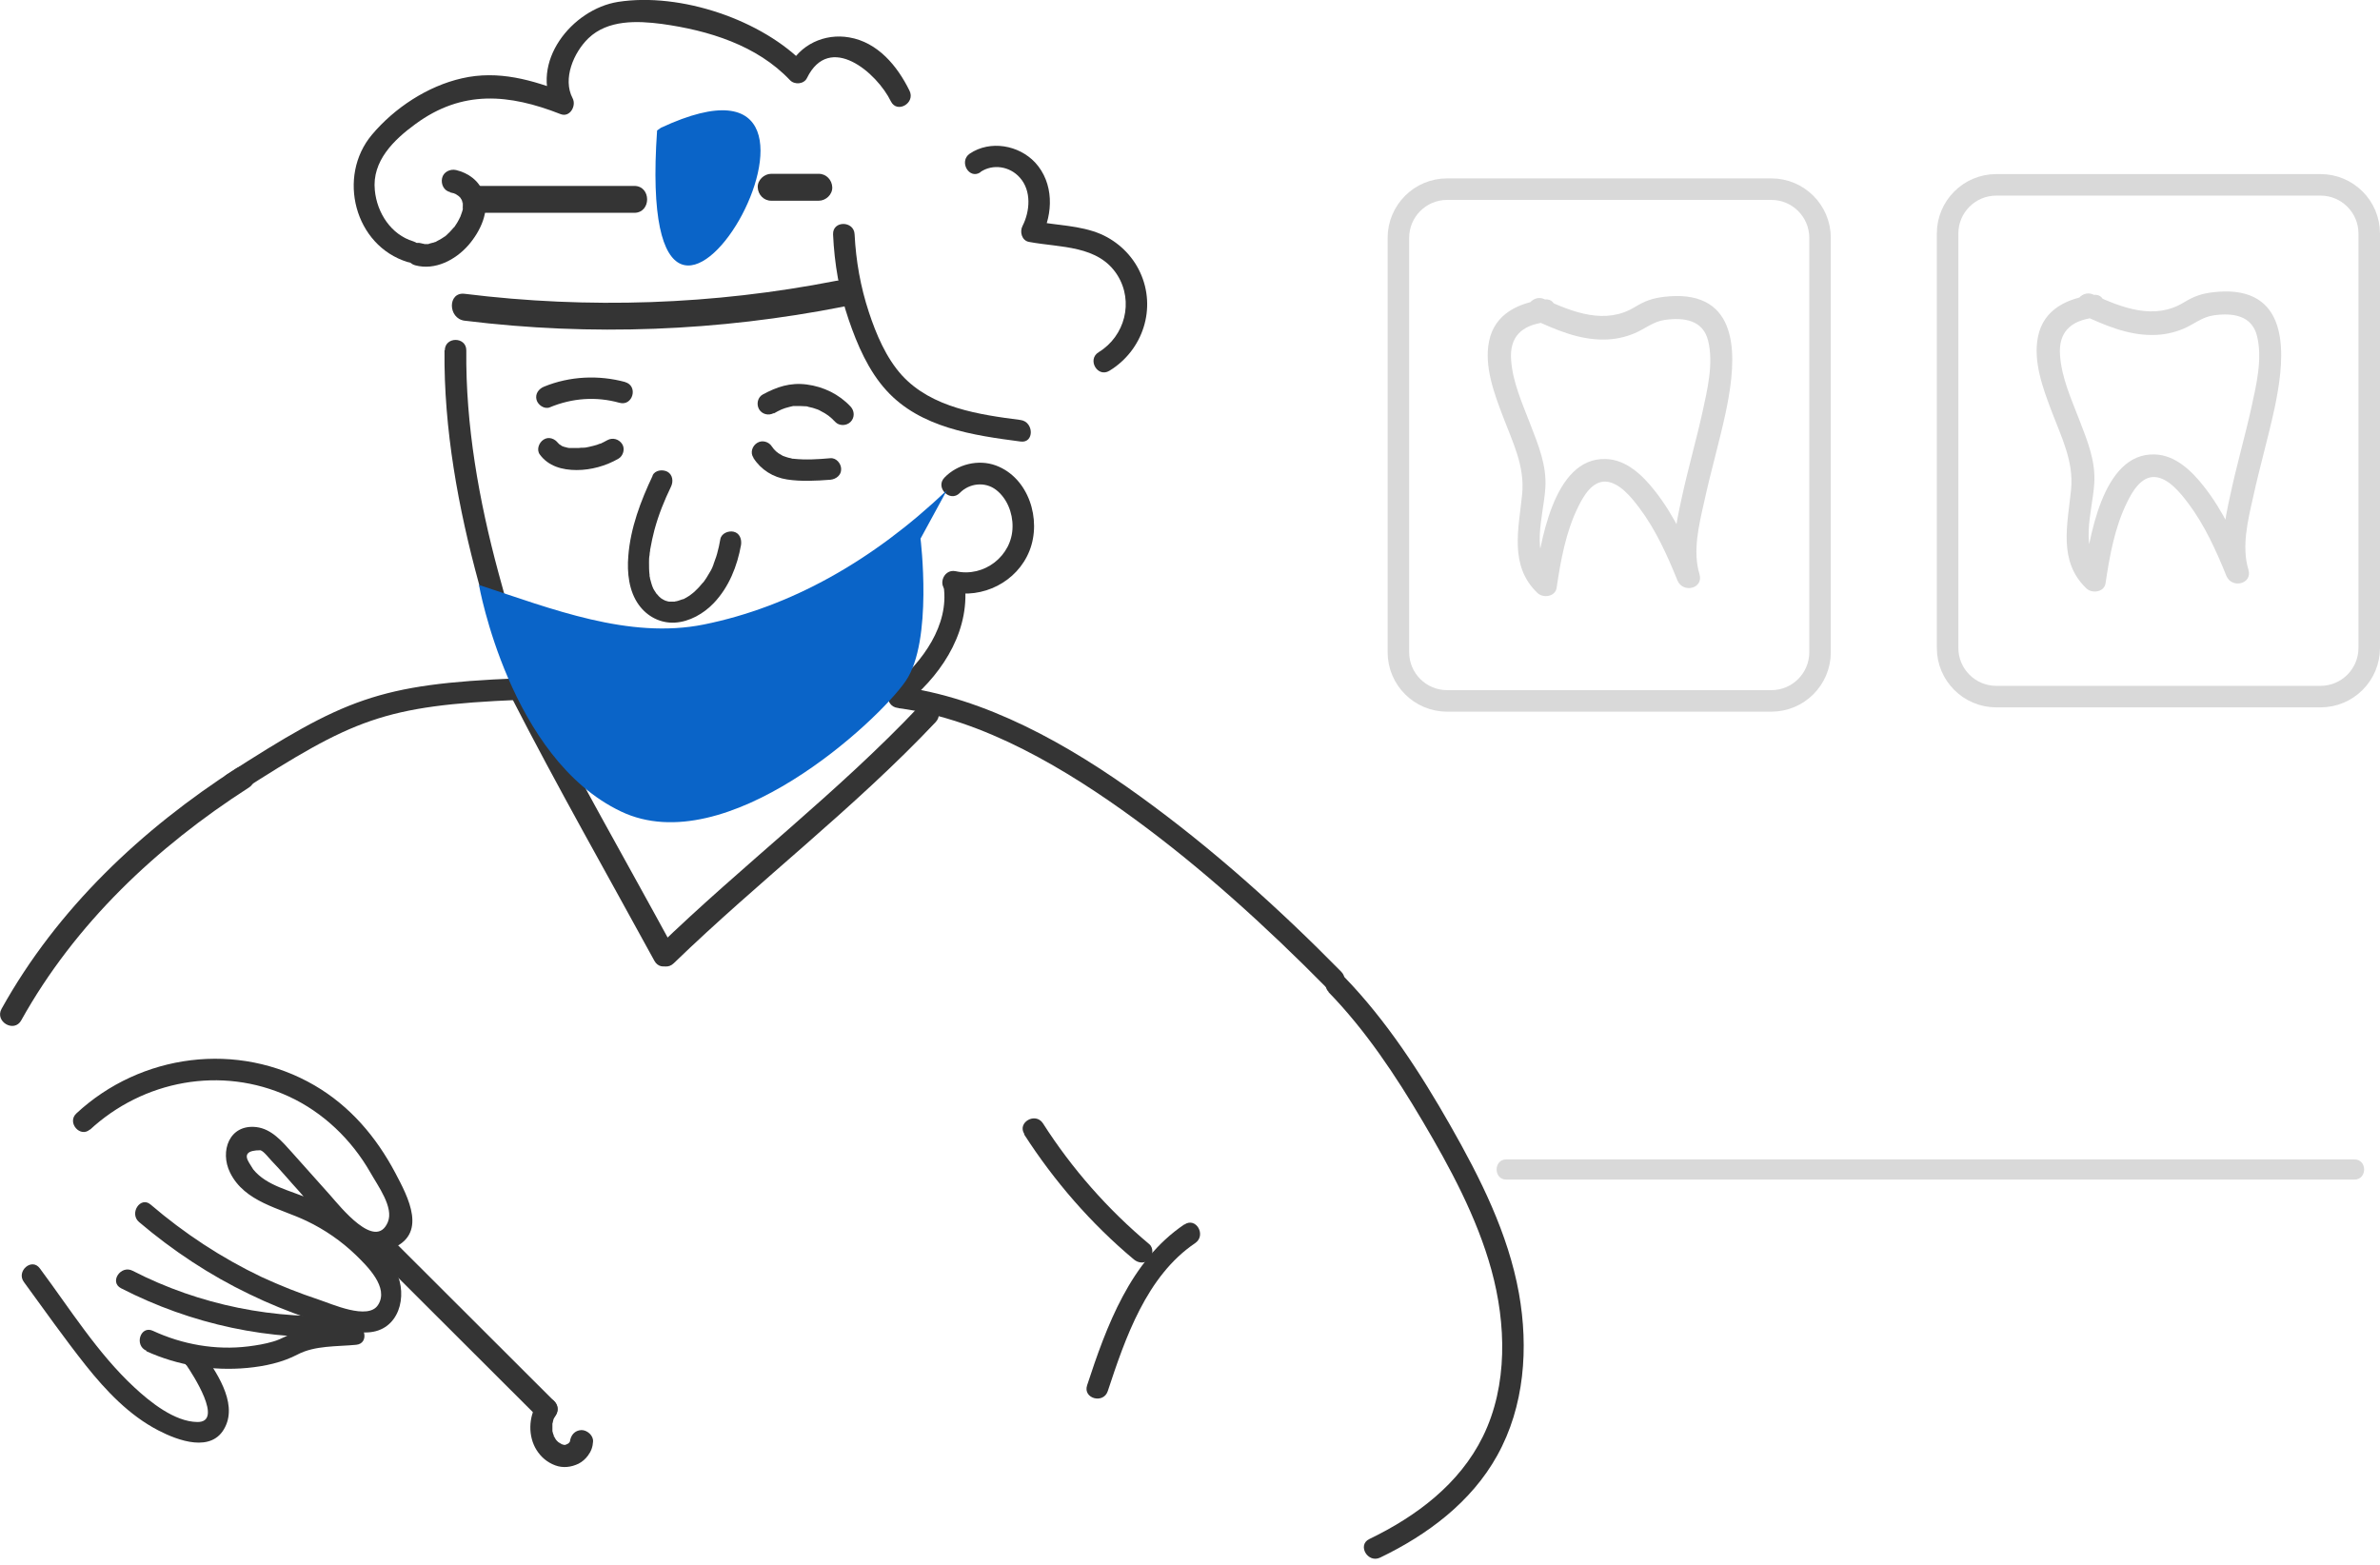 <svg width="225" height="148" viewBox="0 0 225 148" fill="none" xmlns="http://www.w3.org/2000/svg">
<g clip-path="url(#clip0_2081_103)">
<path d="M59.118 36.122C56.6 35.435 53.852 35.562 51.436 36.554C50.927 36.758 50.571 37.241 50.724 37.801C50.851 38.284 51.461 38.717 51.97 38.513C54.107 37.623 56.371 37.47 58.559 38.081C59.831 38.437 60.365 36.478 59.093 36.122H59.118Z" fill="#343434"/>
<path d="M73.135 39.099C73.72 38.768 74.025 38.615 74.662 38.463C74.763 38.437 74.865 38.412 74.992 38.386C74.916 38.386 74.814 38.386 74.941 38.386C75.043 38.386 75.119 38.386 75.221 38.386C75.526 38.386 75.857 38.386 76.162 38.412C76.061 38.412 76.162 38.412 76.213 38.412C76.29 38.412 76.366 38.437 76.417 38.463C76.569 38.488 76.697 38.539 76.849 38.564C77.002 38.615 77.154 38.666 77.307 38.717C77.485 38.793 77.205 38.666 77.358 38.742C77.434 38.768 77.485 38.793 77.561 38.844C78.172 39.149 78.503 39.404 78.96 39.887C79.342 40.294 80.029 40.269 80.41 39.887C80.817 39.48 80.792 38.844 80.41 38.437C79.317 37.267 77.841 36.555 76.264 36.351C74.687 36.148 73.44 36.58 72.118 37.292C71.634 37.547 71.482 38.208 71.761 38.691C72.041 39.175 72.677 39.327 73.161 39.048L73.135 39.099Z" fill="#343434"/>
<path d="M61.713 44.949C60.568 47.366 59.602 49.91 59.398 52.581C59.271 54.132 59.449 55.888 60.39 57.185C61.179 58.279 62.425 58.94 63.799 58.864C65.173 58.787 66.521 58.024 67.487 57.007C68.912 55.506 69.701 53.522 70.057 51.512C70.133 50.978 69.93 50.393 69.344 50.266C68.861 50.164 68.2 50.418 68.098 50.978C68.022 51.436 67.92 51.894 67.793 52.352C67.742 52.555 67.666 52.759 67.589 52.962C67.564 53.064 67.513 53.166 67.487 53.242C67.462 53.318 67.36 53.7 67.437 53.395C67.335 53.751 67.106 54.107 66.902 54.438C66.826 54.59 66.724 54.717 66.623 54.87C66.572 54.946 66.521 55.023 66.47 55.074C66.47 55.074 66.394 55.175 66.368 55.201C66.368 55.099 66.521 55.023 66.394 55.15C66.19 55.404 65.961 55.658 65.707 55.888C65.605 55.989 65.478 56.091 65.376 56.167C65.274 56.244 65.478 56.091 65.478 56.091L65.376 56.167C65.3 56.218 65.249 56.269 65.173 56.32C65.071 56.396 64.944 56.447 64.842 56.523C64.791 56.549 64.715 56.574 64.664 56.625C64.638 56.625 64.613 56.651 64.562 56.676C64.409 56.752 64.613 56.651 64.664 56.625C64.409 56.676 64.18 56.803 63.901 56.854C63.85 56.854 63.773 56.854 63.723 56.88C64.053 56.778 63.901 56.88 63.773 56.88C63.646 56.88 63.519 56.88 63.392 56.88C63.341 56.88 63.29 56.88 63.214 56.88C62.985 56.88 63.494 56.93 63.29 56.88C63.163 56.88 63.061 56.829 62.959 56.803C62.909 56.803 62.858 56.778 62.807 56.752C62.578 56.676 63.01 56.854 62.883 56.778C62.781 56.727 62.654 56.676 62.553 56.6C62.502 56.574 62.451 56.523 62.4 56.498C62.222 56.371 62.603 56.676 62.451 56.523C62.349 56.447 62.247 56.345 62.171 56.244C62.12 56.193 62.095 56.142 62.044 56.116C61.942 56.015 62.145 56.244 62.145 56.244C62.145 56.218 62.095 56.193 62.069 56.142C61.993 56.04 61.916 55.913 61.84 55.786C61.815 55.735 61.764 55.658 61.739 55.608C61.739 55.557 61.611 55.328 61.688 55.506C61.764 55.684 61.688 55.455 61.662 55.404C61.637 55.328 61.611 55.252 61.586 55.175C61.535 55.023 61.51 54.87 61.459 54.717C61.459 54.641 61.433 54.565 61.408 54.463C61.408 54.412 61.408 54.361 61.408 54.31C61.382 54.132 61.433 54.565 61.408 54.361C61.357 53.954 61.357 53.573 61.357 53.166C61.357 52.937 61.357 52.708 61.408 52.479C61.408 52.352 61.433 52.199 61.459 52.072C61.484 51.817 61.433 52.301 61.459 52.072C61.459 51.995 61.459 51.919 61.484 51.868C61.586 51.283 61.713 50.698 61.866 50.113C62.273 48.612 62.807 47.315 63.443 45.992C63.672 45.509 63.596 44.873 63.087 44.593C62.629 44.364 61.942 44.44 61.688 44.949H61.713Z" fill="#343434"/>
<path d="M90.738 46.603C91.628 45.687 93.104 45.509 94.147 46.297C95.19 47.086 95.749 48.485 95.724 49.808C95.698 52.555 93.027 54.616 90.356 54.005C89.085 53.725 88.525 55.684 89.822 55.964C92.9 56.651 96.156 55.023 97.326 52.072C98.497 49.121 97.25 45.153 94.147 44.008C92.493 43.398 90.509 43.881 89.288 45.153C88.372 46.094 89.822 47.544 90.738 46.603Z" fill="#343434"/>
<path d="M89.212 55.43C89.746 59.118 87.202 62.553 84.531 64.791C84.099 65.147 84.175 65.86 84.531 66.241C84.938 66.648 85.549 66.597 85.981 66.241C89.288 63.443 91.807 59.373 91.171 54.896C91.094 54.362 90.407 54.056 89.924 54.184C89.339 54.336 89.136 54.896 89.212 55.43Z" fill="#343434"/>
<path d="M78.757 22.182C78.884 24.929 79.342 27.626 80.232 30.22C81.046 32.611 82.115 35.079 83.819 36.936C87.024 40.446 92.01 41.159 96.487 41.744C97.784 41.922 97.759 39.887 96.487 39.709C92.57 39.2 88.093 38.564 85.269 35.486C83.768 33.833 82.827 31.594 82.14 29.508C81.352 27.117 80.919 24.675 80.792 22.156C80.741 20.859 78.706 20.834 78.757 22.156V22.182Z" fill="#343434"/>
<path d="M42.023 33.12C41.947 40.548 43.321 48.053 45.28 55.201C47.035 61.56 49.299 68.607 53.852 73.567C54.743 74.534 56.167 73.084 55.302 72.117C50.901 67.284 48.765 60.288 47.111 54.107C45.28 47.315 44.008 40.192 44.084 33.12C44.084 31.823 42.074 31.798 42.049 33.12H42.023Z" fill="#343434"/>
<path d="M92.696 16.255C93.867 15.466 95.469 15.721 96.41 16.789C97.53 18.035 97.377 19.969 96.665 21.368C96.385 21.902 96.588 22.741 97.275 22.869C100.226 23.428 103.838 23.149 105.644 26.023C107.196 28.516 106.357 31.772 103.864 33.298C102.744 33.985 103.762 35.74 104.881 35.054C108.061 33.12 109.358 29.127 107.781 25.743C107.044 24.141 105.695 22.843 104.067 22.131C102.083 21.292 99.895 21.317 97.809 20.91L98.42 22.411C99.59 20.198 99.641 17.298 97.86 15.364C96.309 13.711 93.612 13.228 91.679 14.525C90.611 15.263 91.628 17.018 92.696 16.28V16.255Z" fill="#343434"/>
<path d="M85.981 8.572C84.836 6.232 82.979 3.994 80.283 3.536C77.942 3.129 75.602 4.222 74.559 6.359L76.162 6.156C72.066 1.857 64.308 -0.738 58.431 0.178C54.081 0.865 50.011 5.901 52.377 10.302L53.522 8.801C50.342 7.555 47.111 6.614 43.677 7.402C40.421 8.14 37.292 10.2 35.156 12.744C31.849 16.687 33.502 23.225 38.539 24.776C39.785 25.158 40.319 23.199 39.073 22.818C36.962 22.182 35.639 20.121 35.435 17.985C35.156 15.237 37.216 13.227 39.276 11.727C43.703 8.471 48.129 8.878 52.988 10.786C53.878 11.142 54.514 9.997 54.132 9.285C53.166 7.453 54.234 4.96 55.633 3.612C57.465 1.857 60.237 1.958 62.578 2.264C66.979 2.874 71.558 4.273 74.686 7.58C75.119 8.038 76.009 7.962 76.289 7.377C78.426 3.027 82.903 6.868 84.226 9.59C84.811 10.76 86.566 9.743 85.981 8.572Z" fill="#343434"/>
<path d="M125.588 93.79C129.098 97.402 131.922 101.65 134.491 106C137.06 110.35 139.63 115.082 141.003 120.093C142.377 125.104 142.58 130.955 140.189 135.814C137.976 140.316 133.881 143.369 129.454 145.506C128.284 146.065 129.302 147.82 130.472 147.261C134.924 145.124 139.095 142.021 141.537 137.62C144.132 132.965 144.514 127.419 143.598 122.281C142.58 116.608 139.935 111.368 137.111 106.407C134.288 101.447 131.082 96.486 127.063 92.34C126.147 91.399 124.697 92.849 125.613 93.79H125.588Z" fill="#343434"/>
<path d="M84.938 66.953C92.951 67.971 100.938 72.804 107.298 77.459C113.657 82.114 119.737 87.634 125.359 93.332C126.275 94.274 127.725 92.824 126.809 91.882C120.933 85.905 114.649 80.257 107.832 75.322C101.015 70.387 93.154 65.936 84.938 64.893C83.64 64.74 83.59 66.775 84.861 66.928H84.938V66.953Z" fill="#343434"/>
<path d="M96.817 107.247C99.666 111.673 103.151 115.692 107.196 119.075C107.628 119.432 108.213 119.482 108.646 119.075C109.002 118.719 109.078 117.982 108.646 117.625C104.728 114.344 101.345 110.503 98.598 106.204C97.886 105.11 96.13 106.127 96.843 107.221L96.817 107.247Z" fill="#343434"/>
<path d="M111.953 115.768C106.865 119.203 104.601 125.384 102.77 130.98C102.363 132.227 104.321 132.761 104.728 131.515C106.382 126.503 108.391 120.627 112.996 117.524C114.064 116.786 113.072 115.031 111.978 115.768H111.953Z" fill="#343434"/>
<path d="M22.564 74.941C33.4 67.996 36.224 66.699 49.121 66.165C50.418 66.114 50.317 64.079 48.994 64.13C35.741 64.664 32.535 66.088 21.419 73.236C20.325 73.949 21.444 75.628 22.564 74.915V74.941Z" fill="#343434"/>
<path d="M51.029 42.965C51.843 44.084 53.165 44.44 54.514 44.44C55.862 44.44 57.261 44.059 58.456 43.372C58.914 43.117 59.118 42.431 58.813 41.973C58.507 41.515 57.922 41.337 57.413 41.617C57.286 41.693 57.159 41.744 57.032 41.82C56.981 41.845 56.905 41.871 56.828 41.922C56.727 41.973 56.701 41.973 56.778 41.922C56.549 42.023 56.32 42.1 56.091 42.151C55.811 42.227 55.556 42.278 55.277 42.329C55.455 42.303 55.15 42.329 55.124 42.329C54.997 42.329 54.844 42.329 54.717 42.354C54.463 42.354 54.234 42.354 53.979 42.354C53.928 42.354 53.852 42.354 53.801 42.354C53.928 42.354 53.928 42.354 53.801 42.354C53.7 42.354 53.572 42.303 53.471 42.278C53.394 42.278 53.292 42.227 53.216 42.202C53.114 42.151 53.114 42.151 53.216 42.202C53.165 42.202 53.114 42.151 53.064 42.125C53.013 42.1 52.758 41.896 52.911 42.049C52.886 42.023 52.657 41.744 52.784 41.922C52.478 41.489 51.893 41.235 51.385 41.566C50.952 41.845 50.698 42.507 51.029 42.965Z" fill="#343434"/>
<path d="M71.227 43.295C71.939 44.414 73.084 45.127 74.406 45.33C75.729 45.534 77.154 45.458 78.502 45.356C79.036 45.305 79.545 44.923 79.52 44.338C79.52 43.83 79.062 43.27 78.502 43.321C77.357 43.422 76.162 43.499 75.017 43.372C74.89 43.372 74.915 43.372 74.763 43.321C74.635 43.295 74.483 43.27 74.356 43.219C74.33 43.219 73.949 43.066 74.127 43.143C74.025 43.117 73.949 43.066 73.872 43.015C73.465 42.812 73.211 42.558 72.982 42.227C72.702 41.769 72.066 41.566 71.583 41.871C71.125 42.151 70.896 42.786 71.227 43.27V43.295Z" fill="#343434"/>
<path d="M22.437 72.575C13.381 78.4 5.419 85.904 0.153 95.368C-0.534 96.588 1.348 97.682 2.01 96.461C7.097 87.329 14.78 80.079 23.53 74.457C24.701 73.72 23.607 71.837 22.437 72.6V72.575Z" fill="#343434"/>
<path d="M11.447 121.797C18.087 125.206 25.54 126.834 32.993 126.325C34.265 126.249 34.393 124.239 33.095 124.341C25.998 124.824 18.875 123.4 12.541 120.144C11.422 119.559 10.303 121.212 11.447 121.797Z" fill="#343434"/>
<path d="M13.838 127.75C16.814 129.099 20.121 129.633 23.377 129.328C25.005 129.175 26.684 128.819 28.134 128.056C29.788 127.191 31.874 127.318 33.68 127.14C34.952 127.013 34.545 125.079 33.273 125.181C32.383 125.257 31.492 125.359 30.602 125.436C29.762 125.512 28.898 125.537 28.109 125.843C27.32 126.148 26.634 126.606 25.82 126.835C25.056 127.064 24.268 127.191 23.479 127.292C20.401 127.674 17.247 127.114 14.449 125.817C13.278 125.283 12.668 127.191 13.838 127.7V127.75Z" fill="#343434"/>
<path d="M17.629 129.073C18.188 129.887 21.19 134.491 18.646 134.44C16.509 134.415 14.195 132.558 12.694 131.159C9.209 127.928 6.589 123.705 3.765 119.915C3.002 118.872 1.501 120.195 2.264 121.212C4.197 123.858 6.08 126.529 8.115 129.098C10.023 131.489 12.21 133.804 14.958 135.229C16.815 136.195 20.071 137.416 21.292 134.898C22.462 132.532 20.376 129.607 19.079 127.75C18.341 126.707 16.866 128.03 17.578 129.047L17.629 129.073Z" fill="#343434"/>
<path d="M8.471 106.84C13.533 102.134 20.935 100.735 27.295 103.66C30.551 105.161 33.222 107.73 35.003 110.834C35.715 112.106 37.267 114.166 36.656 115.565C35.486 118.262 32.179 114.09 31.212 112.996C30.017 111.648 28.796 110.3 27.6 108.952C26.684 107.934 25.692 106.738 24.242 106.56C21.673 106.255 20.757 108.85 21.749 110.859C23.123 113.658 26.456 114.217 28.999 115.438C30.704 116.252 32.281 117.346 33.629 118.643C34.697 119.686 36.809 121.721 35.74 123.375C34.799 124.85 31.365 123.273 30.119 122.866C28.287 122.256 26.481 121.543 24.726 120.729C20.935 118.923 17.425 116.608 14.245 113.887C13.279 113.047 12.185 114.726 13.151 115.54C16.331 118.236 19.816 120.551 23.581 122.357C25.413 123.248 27.295 124.011 29.228 124.672C30.933 125.257 32.917 126.071 34.748 125.97C37.725 125.842 38.59 122.535 37.445 120.221C35.893 117.092 32.306 114.701 29.203 113.327C27.448 112.538 25.209 112.131 23.937 110.554L23.556 109.944C23.047 109.13 23.403 108.748 24.624 108.748C24.955 108.85 25.463 109.537 25.692 109.766C26.583 110.681 27.397 111.673 28.262 112.615C30.322 114.904 33.171 119.432 36.86 118.109C40.548 116.786 38.564 113.149 37.368 110.885C35.562 107.476 33.095 104.576 29.737 102.617C22.487 98.395 13.304 99.616 7.224 105.263C6.283 106.128 7.606 107.629 8.522 106.764L8.471 106.84Z" fill="#343434"/>
<path d="M43.957 30.322C55.887 31.797 67.919 31.314 79.697 28.999C81.3 28.694 80.613 26.226 79.01 26.557C67.462 28.821 55.633 29.228 43.931 27.778C42.303 27.575 42.329 30.118 43.931 30.322H43.957Z" fill="#343434"/>
<path d="M45.051 20.121H59.957C61.585 20.121 61.585 17.577 59.957 17.577H45.051C43.423 17.577 43.423 20.121 45.051 20.121Z" fill="#343434"/>
<path d="M62.12 12.338C59.779 45.84 84.989 1.577 62.476 12.083Z" fill="#0A64C8"/>
<path d="M72.906 18.977H77.409C78.07 18.977 78.706 18.392 78.68 17.705C78.655 17.018 78.121 16.433 77.409 16.433H72.906C72.245 16.433 71.609 17.018 71.634 17.705C71.659 18.392 72.194 18.977 72.906 18.977Z" fill="#343434"/>
<path d="M42.558 18.189C42.558 18.189 42.761 18.239 42.863 18.265C42.914 18.265 42.965 18.29 42.99 18.316C43.117 18.341 43.066 18.29 42.914 18.29C43.041 18.29 43.245 18.468 43.372 18.545C43.499 18.621 43.194 18.392 43.372 18.545C43.422 18.596 43.473 18.646 43.524 18.697C43.626 18.799 43.397 18.468 43.524 18.697C43.575 18.774 43.601 18.85 43.651 18.901C43.779 19.104 43.601 18.697 43.651 18.875C43.651 18.952 43.702 19.003 43.702 19.079C43.702 19.13 43.702 19.257 43.753 19.282C43.677 19.206 43.753 19.028 43.753 19.155C43.753 19.206 43.753 19.257 43.753 19.282C43.753 19.359 43.753 19.435 43.753 19.511C43.753 19.562 43.702 19.842 43.753 19.639C43.779 19.435 43.753 19.689 43.753 19.74C43.753 19.842 43.702 19.944 43.677 20.046C43.626 20.198 43.575 20.351 43.524 20.478C43.473 20.605 43.626 20.274 43.55 20.402C43.55 20.453 43.524 20.478 43.499 20.529C43.448 20.605 43.422 20.707 43.372 20.783C43.295 20.936 43.219 21.063 43.117 21.216C43.066 21.292 43.016 21.368 42.965 21.445C42.939 21.47 42.914 21.521 42.888 21.546C42.812 21.648 43.041 21.368 42.888 21.521C42.659 21.801 42.405 22.055 42.125 22.309C42.1 22.335 42.049 22.36 42.023 22.386C41.896 22.513 42.074 22.36 42.074 22.335C42.023 22.386 41.922 22.437 41.845 22.488C41.693 22.589 41.54 22.691 41.362 22.767C41.286 22.793 41.184 22.895 41.108 22.895C41.108 22.895 41.362 22.793 41.184 22.869C41.133 22.869 41.082 22.895 41.031 22.92C40.853 22.971 40.675 22.996 40.497 23.073C40.37 23.123 40.752 23.073 40.599 23.073C40.548 23.073 40.497 23.073 40.446 23.073C40.344 23.073 40.268 23.073 40.166 23.073C40.116 23.073 40.09 23.073 40.039 23.073C39.836 23.073 40.09 23.073 40.116 23.073C40.116 23.047 39.836 23.022 39.81 22.996C39.276 22.844 38.615 23.174 38.487 23.759C38.36 24.345 38.666 24.93 39.251 25.082C41.133 25.591 43.066 24.573 44.287 23.174C45.407 21.877 46.373 19.918 45.687 18.189C45.254 17.069 44.287 16.357 43.117 16.077C42.558 15.95 41.922 16.255 41.794 16.84C41.667 17.425 41.973 18.036 42.558 18.163V18.189Z" fill="#343434"/>
<path d="M35.74 118.898C40.777 123.934 45.839 128.971 50.876 134.008C51.868 135 53.395 133.474 52.402 132.482C47.366 127.445 42.303 122.408 37.267 117.371C36.275 116.379 34.748 117.906 35.74 118.898Z" fill="#343434"/>
<path d="M50.774 132.685C49.96 133.982 49.909 135.788 50.723 137.086C51.156 137.773 51.741 138.256 52.479 138.536C53.216 138.816 54.005 138.714 54.692 138.383C55.048 138.205 55.353 137.925 55.582 137.62C55.887 137.213 56.04 136.781 56.065 136.297C56.116 135.738 55.531 135.203 54.971 135.203C54.336 135.229 53.954 135.687 53.878 136.297C53.903 135.941 53.878 136.195 53.878 136.297C53.878 136.374 53.852 136.374 53.878 136.297C53.929 136.195 53.929 136.195 53.878 136.272C53.878 136.297 53.852 136.348 53.827 136.374C53.776 136.475 53.776 136.45 53.903 136.297C53.852 136.323 53.827 136.374 53.776 136.424C53.751 136.45 53.725 136.475 53.7 136.501L53.827 136.399C53.827 136.399 53.7 136.501 53.623 136.526C53.522 136.577 53.445 136.552 53.674 136.526C53.598 136.526 53.522 136.577 53.445 136.603C53.343 136.628 53.216 136.603 53.496 136.603C53.42 136.603 53.369 136.603 53.293 136.603C53.267 136.603 53.242 136.603 53.216 136.603C53.114 136.603 53.14 136.603 53.318 136.603C53.267 136.577 53.191 136.577 53.14 136.552C53.089 136.552 53.064 136.526 53.013 136.501C53.165 136.577 53.191 136.577 53.089 136.526C53.038 136.501 52.987 136.475 52.911 136.424C52.886 136.424 52.657 136.246 52.809 136.374C52.962 136.501 52.758 136.323 52.733 136.297C52.682 136.246 52.631 136.195 52.606 136.17C52.58 136.145 52.555 136.094 52.529 136.068C52.631 136.195 52.657 136.221 52.58 136.145C52.504 136.017 52.428 135.916 52.377 135.788C52.428 135.992 52.25 135.56 52.377 135.788C52.377 135.712 52.326 135.661 52.3 135.585C52.275 135.483 52.25 135.407 52.224 135.305C52.224 135.28 52.224 135.229 52.224 135.203C52.224 135.127 52.224 135.153 52.224 135.305C52.224 135.305 52.224 134.873 52.224 134.796C52.224 134.746 52.224 134.695 52.224 134.644C52.224 134.542 52.224 134.542 52.224 134.644C52.224 134.746 52.224 134.746 52.224 134.644C52.224 134.593 52.224 134.542 52.25 134.517C52.25 134.44 52.351 134.059 52.402 134.033L52.351 134.16C52.351 134.16 52.402 134.084 52.402 134.033C52.453 133.957 52.504 133.855 52.555 133.779C52.86 133.296 52.682 132.558 52.173 132.303C51.665 132.049 51.003 132.176 50.698 132.685H50.774Z" fill="#343434"/>
<path d="M86.922 66.75C79.215 74.915 70.235 81.733 62.171 89.542C61.179 90.509 62.705 92.035 63.697 91.068C71.761 83.259 80.741 76.442 88.449 68.276C89.415 67.258 87.889 65.732 86.922 66.75Z" fill="#343434"/>
<path d="M63.722 89.746C59.219 81.453 54.513 73.262 50.214 64.842C49.578 63.595 47.721 64.689 48.357 65.936C52.656 74.33 57.337 82.547 61.865 90.839C62.526 92.06 64.409 90.967 63.722 89.746Z" fill="#343434"/>
<path d="M89.517 46.348C82.496 53.038 74.712 57.388 66.546 59.041C59.449 60.466 52.173 57.566 45.28 55.302C45.28 55.302 48.18 71.71 58.711 76.721C68.683 81.478 83.03 68.174 85.625 64.383C88.219 60.593 87.024 50.927 87.024 50.927L89.517 46.348Z" fill="#0A64C8"/>
<path d="M142.403 111.521C169.138 111.521 195.848 111.521 222.583 111.521C223.805 111.521 223.805 109.613 222.583 109.613C195.848 109.613 169.138 109.613 142.403 109.613C141.182 109.613 141.182 111.521 142.403 111.521Z" fill="#D9D9D9"/>
<path d="M167.459 17.883H136.806C134.263 17.883 132.202 19.945 132.202 22.487V61.662C132.202 64.205 134.263 66.266 136.806 66.266H167.459C170.002 66.266 172.063 64.205 172.063 61.662V22.487C172.063 19.945 170.002 17.883 167.459 17.883Z" stroke="#D9D9D9" stroke-width="2.035" stroke-miterlimit="10"/>
<path d="M219.378 17.476H188.725C186.182 17.476 184.121 19.538 184.121 22.08V61.255C184.121 63.798 186.182 65.859 188.725 65.859H219.378C221.921 65.859 223.982 63.798 223.982 61.255V22.08C223.982 19.538 221.921 17.476 219.378 17.476Z" stroke="#D9D9D9" stroke-width="2.035" stroke-miterlimit="10"/>
<path d="M196.84 29.762C198.926 30.729 201.139 31.696 203.505 31.67C204.497 31.67 205.489 31.467 206.405 31.085C207.422 30.653 208.185 29.966 209.279 29.813C211.085 29.559 212.891 29.813 213.375 31.772C213.909 33.934 213.298 36.427 212.84 38.538C212.23 41.286 211.441 44.008 210.856 46.755C210.322 49.197 209.737 51.995 210.475 54.463L212.561 53.878C211.441 51.105 210.195 48.307 208.312 45.941C207.193 44.516 205.641 43.016 203.708 42.965C198.671 42.787 197.501 51.156 196.967 54.59L198.773 54.106C196.509 51.919 197.806 48.459 197.985 45.737C198.137 43.575 197.323 41.642 196.56 39.658C195.797 37.673 194.906 35.715 194.754 33.629C194.576 31.416 195.746 30.322 197.908 30.042C199.282 29.864 199.282 27.702 197.908 27.88C195.492 28.185 193.202 29.203 192.668 31.823C192.185 34.214 193.151 36.758 193.991 38.971C194.906 41.388 196.051 43.626 195.797 46.272C195.466 49.579 194.55 53.064 197.247 55.633C197.781 56.142 198.926 55.989 199.053 55.15C199.434 52.58 199.918 49.858 201.088 47.493C201.571 46.501 202.411 45.025 203.708 45.101C205.005 45.178 206.15 46.628 206.862 47.569C208.414 49.629 209.508 52.046 210.475 54.437C210.983 55.684 212.968 55.226 212.561 53.852C211.899 51.69 212.51 49.197 212.993 47.06C213.604 44.237 214.418 41.438 215.028 38.615C215.842 34.748 216.809 28.236 211.314 27.6C210.627 27.524 209.94 27.549 209.254 27.625C208.134 27.753 207.422 28.007 206.455 28.592C203.683 30.297 200.605 29.101 197.908 27.854C196.662 27.269 195.542 29.126 196.814 29.711L196.84 29.762Z" fill="#D9D9D9"/>
<path d="M144.946 30.195C147.032 31.162 149.245 32.128 151.611 32.103C152.603 32.103 153.595 31.899 154.51 31.518C155.528 31.085 156.291 30.399 157.385 30.246C159.191 29.992 160.997 30.246 161.48 32.205C162.015 34.367 161.404 36.86 160.946 38.971C160.336 41.719 159.547 44.441 158.962 47.188C158.428 49.63 157.843 52.428 158.581 54.895L160.666 54.31C159.547 51.538 158.301 48.739 156.418 46.374C155.299 44.949 153.747 43.448 151.814 43.398C146.777 43.219 145.607 51.589 145.073 55.023L146.879 54.539C144.615 52.352 145.912 48.892 146.09 46.17C146.243 44.008 145.429 42.075 144.666 40.091C143.903 38.106 143.012 36.148 142.86 34.062C142.682 31.849 143.852 30.755 146.014 30.475C147.388 30.297 147.388 28.135 146.014 28.313C143.598 28.618 141.308 29.636 140.774 32.256C140.291 34.647 141.257 37.191 142.097 39.404C143.012 41.82 144.157 44.059 143.903 46.705C143.572 50.011 142.656 53.496 145.353 56.066C145.887 56.574 147.032 56.422 147.159 55.582C147.54 53.013 148.024 50.291 149.194 47.925C149.677 46.933 150.517 45.458 151.814 45.534C153.111 45.611 154.256 47.061 154.968 48.002C156.52 50.062 157.614 52.479 158.581 54.87C159.089 56.117 161.073 55.659 160.666 54.285C160.005 52.123 160.616 49.63 161.099 47.493C161.709 44.669 162.523 41.871 163.134 39.048C163.948 35.181 164.915 28.669 159.42 28.033C158.733 27.957 158.046 27.982 157.36 28.058C156.24 28.186 155.528 28.44 154.561 29.025C151.789 30.729 148.711 29.534 146.014 28.287C144.768 27.702 143.648 29.559 144.92 30.144L144.946 30.195Z" fill="#D9D9D9"/>
</g>
<defs>
<clipPath id="clip0_2081_103">
<rect width="225" height="147.388" fill="white"/>
</clipPath>
</defs>
</svg>
